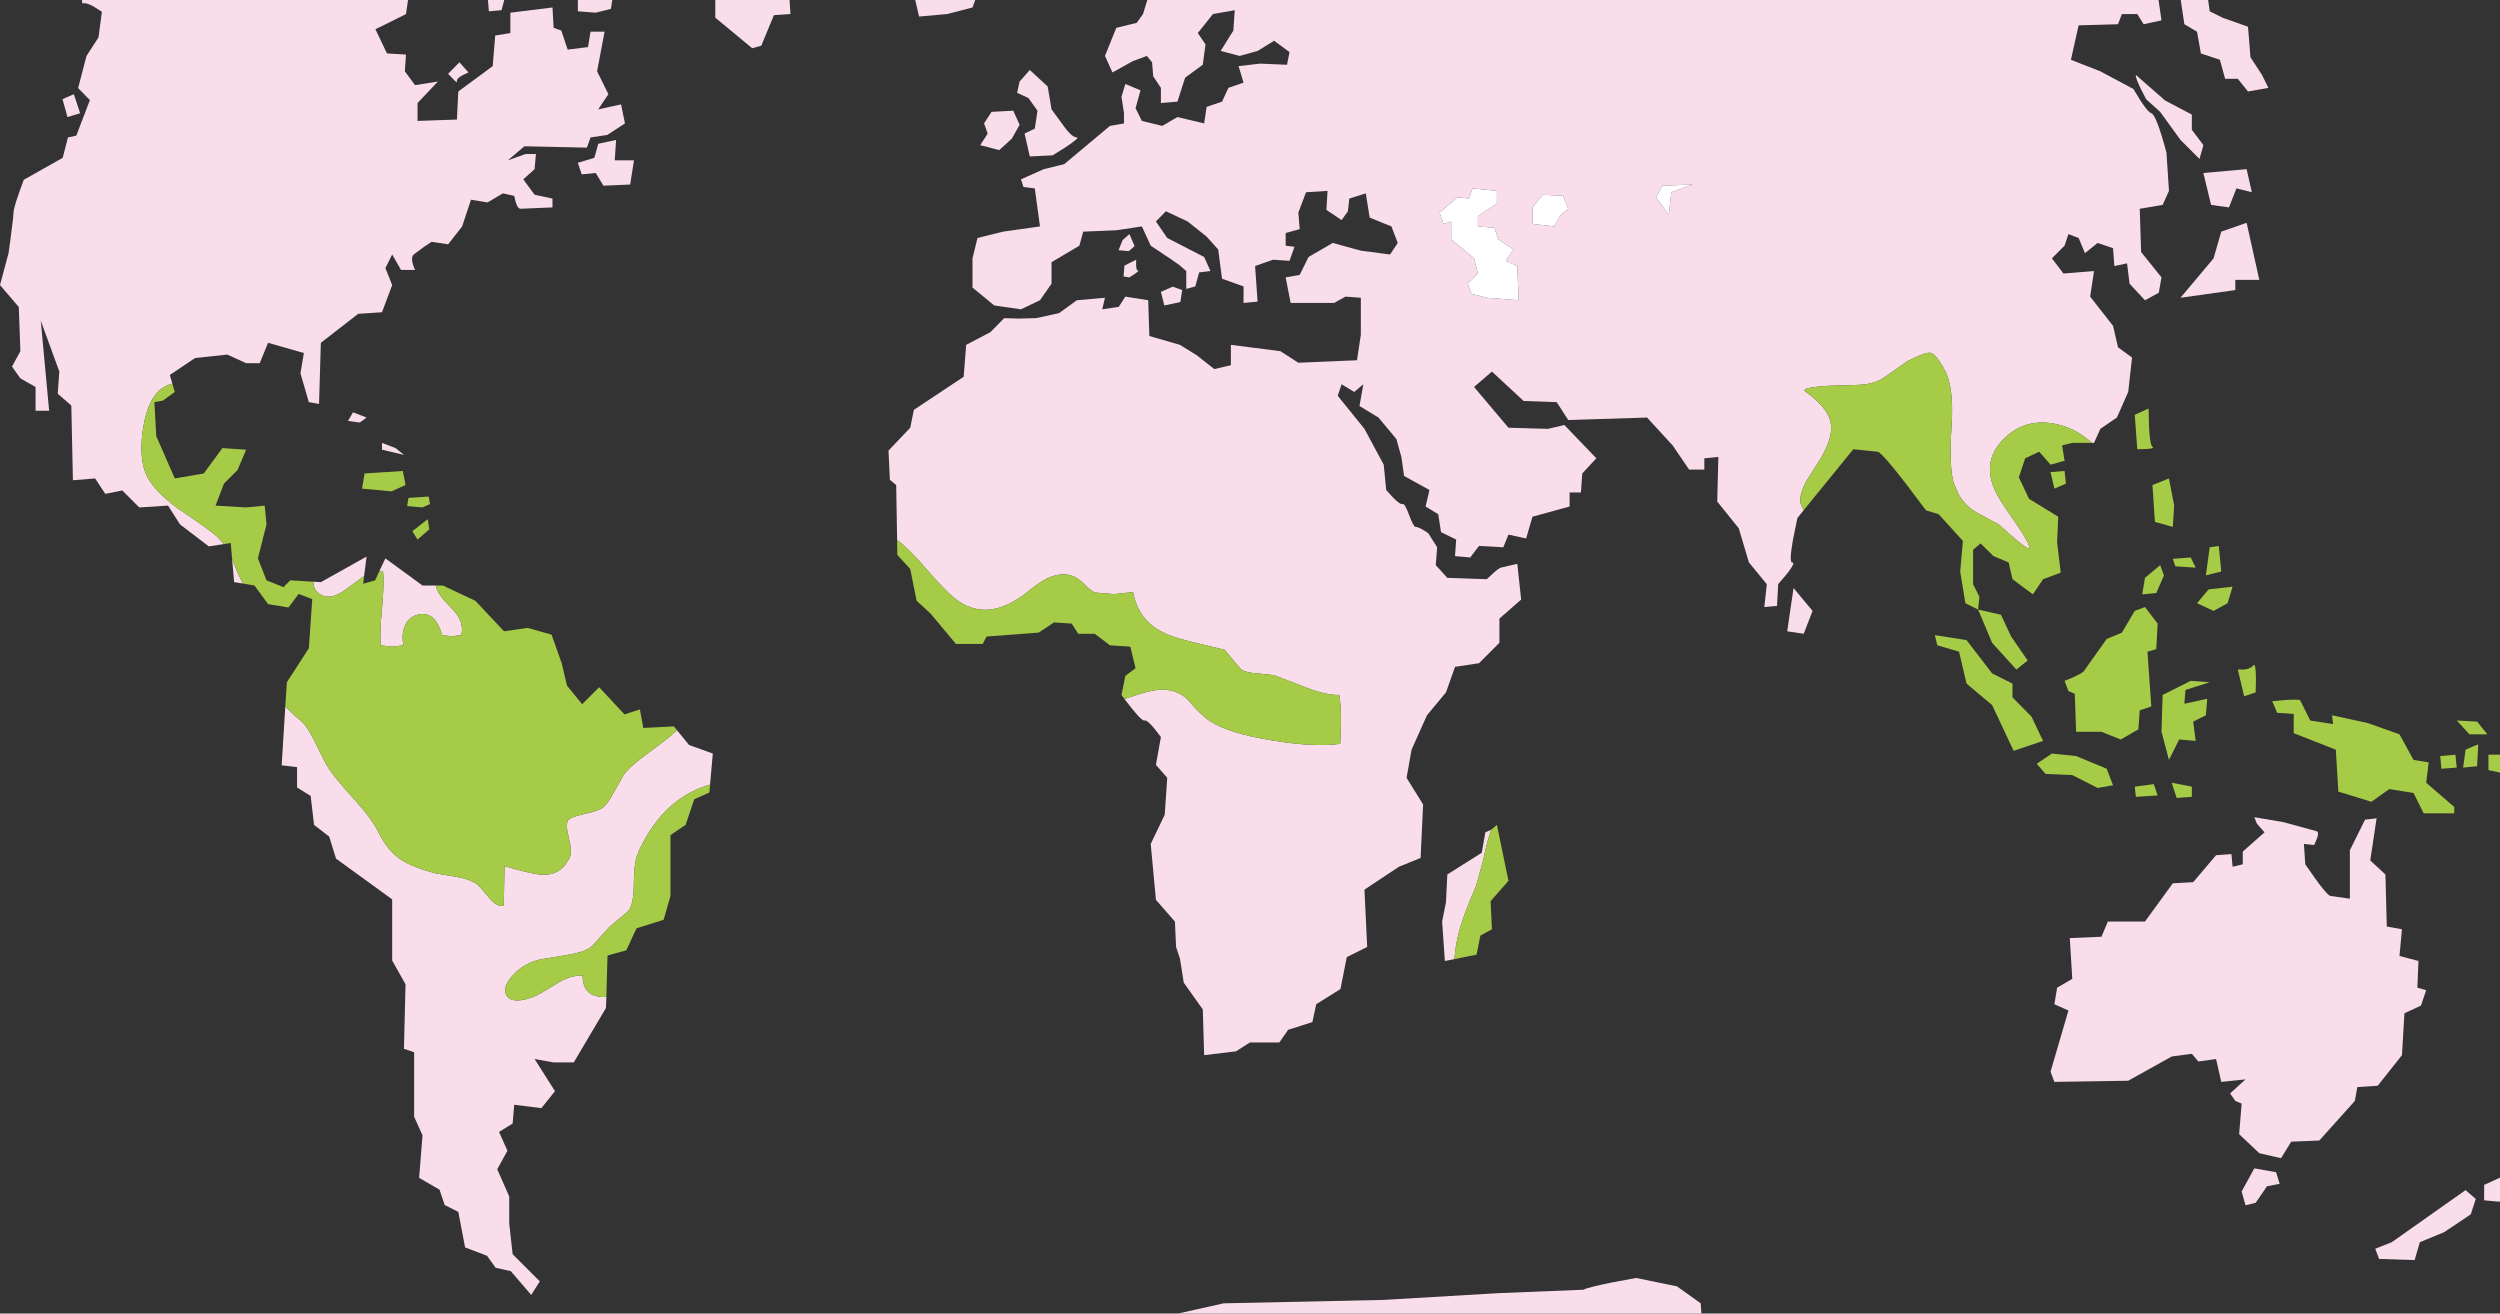 <?xml version="1.0" encoding="UTF-8" standalone="no"?>
<svg xmlns:xlink="http://www.w3.org/1999/xlink" height="290.05px" width="552.05px" xmlns="http://www.w3.org/2000/svg">
  <rect width="100%" height="100%" fill="#333333" stroke="none"/>
  <g transform="matrix(1.0, 0.0, 0.0, 1.0, 276.0, 145.0)">
    <path d="M-190.9 -21.7 L-182.7 -15.7 -179.75 -15.7 Q-179.6 -13.95 -176.25 -10.65 -173.35 -7.7 -174.15 -4.75 L-176.3 -4.5 -178.4 -4.75 Q-179.9 -10.4 -184.0 -9.2 -185.65 -8.7 -186.5 -7.0 -187.45 -5.05 -186.9 -2.5 L-189.4 -2.2 -191.95 -2.5 Q-192.15 -5.3 -191.65 -10.6 -191.15 -15.9 -191.4 -18.75 L-192.25 -18.85 -190.9 -21.7" fill="#f9ddea" fill-rule="evenodd" stroke="none"/>
    <path d="M-204.05 -13.3 Q-206.7 -13.85 -206.85 -16.55 L-205.15 -16.45 -195.05 -22.1 -195.6 -17.8 -199.9 -14.65 Q-202.4 -12.95 -204.05 -13.3" fill="#f9ddea" fill-rule="evenodd" stroke="none"/>
    <path d="M-118.6 21.4 L-119.2 28.25 Q-128.0 30.75 -133.35 39.85 -135.1 42.85 -135.6 44.85 -136.0 46.65 -136.05 50.65 -136.1 54.8 -137.3 56.2 L-141.5 59.75 -145.25 63.9 Q-146.75 65.25 -150.65 65.85 L-156.7 66.85 Q-160.05 67.7 -162.0 69.6 -165.35 72.8 -164.15 74.8 -162.95 76.8 -158.5 75.25 -157.2 74.8 -153.15 72.25 -150.15 70.35 -147.35 70.4 -147.35 75.4 -142.1 75.15 L-142.2 77.6 -149.3 89.6 -153.8 89.6 -157.95 88.85 -153.45 95.95 -156.45 99.7 -162.45 98.95 -162.8 103.1 -165.8 104.95 -163.95 109.1 -166.2 113.2 -163.55 119.2 -163.55 125.2 -162.8 131.95 -156.8 137.95 -158.7 140.95 -163.2 135.7 -166.55 134.95 -168.45 132.3 -173.3 130.45 -174.8 122.6 -177.8 121.1 -178.95 117.7 -183.45 115.1 -182.7 105.7 -184.55 101.6 -184.55 87.35 -186.8 86.6 -186.45 72.35 -189.4 67.1 -189.4 53.6 -201.8 44.6 -203.3 39.75 -206.65 37.15 -207.4 30.75 -210.4 28.9 -210.4 24.4 -213.8 24.0 -213.0 11.0 -210.8 13.15 Q-209.2 14.35 -208.55 15.25 -207.45 16.75 -206.2 19.35 L-204.05 23.65 Q-202.55 26.3 -198.05 31.2 -193.85 35.8 -192.4 38.85 -190.45 42.8 -187.5 44.8 -184.95 46.5 -179.85 47.85 L-175.3 48.6 Q-172.6 49.05 -170.9 50.1 -170.25 50.5 -168.0 53.25 -166.35 55.25 -164.75 55.05 L-164.6 46.25 Q-159.6 47.75 -156.95 48.1 -152.25 48.65 -150.2 44.35 -149.6 43.15 -150.4 40.0 -151.15 37.0 -150.55 36.15 -150.0 35.4 -146.95 34.75 -143.65 34.0 -142.75 33.25 -141.6 32.2 -140.3 29.7 L-138.15 25.9 Q-136.75 24.15 -133.55 21.8 L-128.7 18.15 -126.5 16.25 -123.85 19.5 -118.6 21.4" fill="#f9ddea" fill-rule="evenodd" stroke="none"/>
    <path d="M-224.75 -21.6 Q-223.4 -18.05 -222.45 -16.35 L-222.35 -16.15 -224.3 -16.45 -224.75 -21.6" fill="#f9ddea" fill-rule="evenodd" stroke="none"/>
    <path d="M-163.3 -137.7 L-163.3 -142.2 -154.0 -143.35 -153.75 -138.85 -152.05 -138.25 -150.65 -134.05 -146.15 -134.6 -145.6 -138.0 -142.5 -138.0 -144.15 -129.25 -141.65 -124.2 -143.9 -120.85 -138.85 -121.95 -138.0 -117.75 -141.9 -115.2 -145.6 -114.65 -146.4 -112.4 -160.2 -112.7 -163.85 -109.6 -159.9 -111.0 -157.65 -111.0 -157.95 -107.65 -160.45 -105.4 -157.95 -102.0 -154.0 -101.15 -154.0 -99.2 -161.05 -98.9 Q-161.9 -98.9 -162.45 -101.75 L-164.95 -102.3 -168.35 -100.3 -172.0 -100.9 -173.95 -95.0 -177.05 -91.05 -180.7 -91.6 -182.35 -90.5 -184.65 -88.8 Q-185.5 -87.95 -184.35 -85.4 L-187.45 -85.4 -189.4 -88.8 -190.9 -85.8 -189.4 -82.05 -191.65 -76.05 -196.9 -75.7 -205.15 -69.3 -205.55 -55.8 -207.8 -56.2 -209.65 -62.55 -208.9 -67.05 -216.8 -69.3 -218.65 -64.8 -221.65 -64.8 -225.8 -66.7 -232.9 -65.95 -238.5 -62.2 -237.95 -60.3 -239.0 -59.95 -240.2 -59.3 Q-243.4 -56.95 -244.4 -50.45 -245.35 -44.4 -243.85 -40.5 -242.4 -36.9 -236.7 -32.7 -230.25 -28.4 -228.05 -26.5 L-226.55 -24.85 -229.9 -24.35 -236.25 -29.2 -238.9 -33.35 -245.25 -32.95 -249.0 -36.7 -252.75 -35.95 -255.0 -39.35 -259.9 -38.95 -260.25 -55.45 -263.25 -58.05 -262.9 -62.95 -267.0 -74.2 -265.15 -54.3 -268.15 -54.3 -268.15 -59.55 -271.5 -61.45 -273.35 -64.05 -271.5 -67.45 -271.85 -77.2 -276.0 -82.05 -274.1 -89.15 -273.55 -93.25 Q-273.0 -97.45 -273.0 -98.15 -273.0 -99.3 -270.75 -105.3 L-262.15 -110.15 -261.0 -114.65 -259.15 -115.05 -256.15 -122.9 -258.75 -125.55 -256.9 -132.65 -254.25 -136.75 -253.5 -142.4 -255.15 -143.45 Q-256.95 -144.5 -257.65 -144.25 -257.9 -144.15 -257.9 -145.0 L-185.9 -145.0 -186.35 -141.9 Q-189.7 -140.2 -193.1 -138.55 L-190.55 -133.2 -186.35 -132.95 -186.6 -129.25 -184.35 -126.2 -179.3 -127.0 -183.8 -122.25 -183.8 -118.3 -175.1 -118.6 -174.8 -124.8 -167.2 -130.4 -166.65 -137.15 -163.3 -137.7" fill="#f9ddea" fill-rule="evenodd" stroke="none"/>
    <path d="M-119.2 28.25 L-119.35 30.0 -122.7 31.5 -124.6 37.15 -127.95 39.4 -127.95 52.85 -129.45 58.1 -135.45 60.0 -137.7 64.85 -141.85 66.0 -142.1 75.15 Q-147.35 75.4 -147.35 70.4 -150.15 70.35 -153.15 72.25 -157.2 74.8 -158.5 75.25 -162.95 76.8 -164.15 74.8 -165.35 72.8 -162.0 69.6 -160.05 67.7 -156.7 66.85 L-150.65 65.85 Q-146.75 65.25 -145.25 63.9 L-141.5 59.75 -137.3 56.2 Q-136.1 54.8 -136.05 50.65 -136.0 46.65 -135.6 44.85 -135.1 42.85 -133.35 39.85 -128.0 30.75 -119.2 28.25" fill="#a6cb46" fill-rule="evenodd" stroke="none"/>
    <path d="M-243.85 -40.5 Q-245.35 -44.4 -244.4 -50.45 -243.4 -56.95 -240.2 -59.3 L-239.0 -59.95 -237.95 -60.3 -237.4 -58.45 -240.0 -56.55 -241.9 -56.2 -241.5 -48.7 -237.4 -39.35 -231.0 -40.45 -226.9 -46.05 -221.65 -45.7 -223.55 -41.2 -226.55 -38.2 -228.4 -33.35 -221.65 -32.95 -217.55 -33.35 -217.15 -29.2 -219.05 -21.7 -217.15 -16.85 -213.4 -15.35 -211.9 -16.85 -206.85 -16.55 Q-206.7 -13.85 -204.05 -13.3 -202.4 -12.95 -199.9 -14.65 L-195.6 -17.8 -195.8 -16.1 -193.15 -16.85 -192.25 -18.85 -191.4 -18.75 Q-191.15 -15.9 -191.65 -10.6 -192.15 -5.3 -191.95 -2.5 L-189.4 -2.2 -186.9 -2.5 Q-187.45 -5.05 -186.5 -7.0 -185.65 -8.7 -184.0 -9.2 -179.9 -10.4 -178.4 -4.75 L-176.3 -4.5 -174.15 -4.75 Q-173.35 -7.7 -176.25 -10.65 -179.6 -13.95 -179.75 -15.7 L-178.2 -15.7 -171.05 -12.35 -164.7 -5.6 -159.45 -6.35 -154.2 -4.85 -151.95 1.5 -150.8 6.4 -147.45 10.5 -143.7 6.75 -138.1 12.75 -134.7 11.65 -133.95 15.75 -127.2 15.4 -126.5 16.25 -128.7 18.15 -133.55 21.8 Q-136.75 24.15 -138.15 25.9 L-140.3 29.7 Q-141.6 32.2 -142.75 33.25 -143.65 34.0 -146.95 34.75 -150.0 35.4 -150.55 36.15 -151.15 37.0 -150.4 40.0 -149.6 43.15 -150.2 44.35 -152.25 48.65 -156.95 48.1 -159.6 47.75 -164.6 46.25 L-164.75 55.05 Q-166.35 55.25 -168.0 53.25 -170.25 50.5 -170.9 50.1 -172.6 49.05 -175.3 48.6 L-179.85 47.85 Q-184.95 46.5 -187.5 44.8 -190.45 42.8 -192.4 38.85 -193.85 35.8 -198.05 31.2 -202.55 26.3 -204.05 23.65 L-206.2 19.35 Q-207.45 16.75 -208.55 15.25 -209.2 14.35 -210.8 13.15 L-213.0 11.0 -212.65 5.65 -207.8 -1.85 -207.05 -12.7 -210.05 -13.85 -212.3 -10.85 -216.8 -11.6 -219.8 -15.7 -222.35 -16.15 -222.45 -16.35 Q-223.4 -18.05 -224.75 -21.6 L-225.05 -25.1 -226.55 -24.85 -228.05 -26.5 Q-230.25 -28.4 -236.7 -32.7 -242.4 -36.9 -243.85 -40.5" fill="#a6cb46" fill-rule="evenodd" stroke="none"/>
    <path d="M-186.45 -37.9 L-189.55 -36.5 -196.05 -37.1 -195.5 -40.45 -187.05 -41.0 -186.45 -37.9" fill="#a6cb46" fill-rule="evenodd" stroke="none"/>
    <path d="M-181.35 -35.35 L-181.05 -33.7 -182.7 -32.95 -186.1 -33.25 -185.8 -35.05 -181.35 -35.35" fill="#a6cb46" fill-rule="evenodd" stroke="none"/>
    <path d="M-109.9 -134.35 L-118.05 -141.1 -118.05 -145.0 -101.65 -145.0 -101.45 -141.9 -105.1 -141.65 -107.9 -134.9 -109.9 -134.35" fill="#f9ddea" fill-rule="evenodd" stroke="none"/>
    <path d="M-144.75 -110.15 L-143.9 -113.25 -139.95 -114.1 -140.25 -109.6 -136.0 -109.6 -136.85 -104.25 -142.75 -104.0 -144.45 -106.8 -147.55 -106.5 -148.4 -109.05 -144.75 -110.15" fill="#f9ddea" fill-rule="evenodd" stroke="none"/>
    <path d="M-164.65 -145.0 L-165.25 -142.75 -168.05 -142.5 -168.25 -145.0 -164.65 -145.0" fill="#f9ddea" fill-rule="evenodd" stroke="none"/>
    <path d="M-141.1 -143.05 L-144.45 -142.2 -148.4 -142.5 -148.4 -145.0 -140.8 -145.0 -141.1 -143.05" fill="#f9ddea" fill-rule="evenodd" stroke="none"/>
    <path d="M-172.55 -129.0 Q-175.35 -127.85 -175.1 -127.0 -174.9 -126.5 -175.95 -127.55 L-177.05 -128.7 -174.55 -131.25 -172.55 -129.0" fill="#f9ddea" fill-rule="evenodd" stroke="none"/>
    <path d="M-258.3 -120.0 L-261.1 -119.15 -262.2 -123.1 -259.7 -124.2 -258.3 -120.0" fill="#f9ddea" fill-rule="evenodd" stroke="none"/>
    <path d="M-73.05 -141.35 L-73.9 -145.0 -60.65 -145.0 -61.25 -143.35 -66.85 -141.9 -73.05 -141.35" fill="#f9ddea" fill-rule="evenodd" stroke="none"/>
    <path d="M54.55 -100.05 L54.55 -102.85 49.2 -103.4 48.35 -101.15 45.85 -101.45 41.9 -98.05 42.75 -95.55 44.45 -96.1 44.45 -92.15 49.5 -87.95 50.35 -84.6 48.1 -82.35 48.95 -80.1 52.3 -79.25 59.35 -78.7 59.05 -86.25 56.5 -87.4 58.2 -89.9 54.85 -92.15 54.0 -94.7 50.35 -95.0 50.35 -97.25 54.55 -100.05 M69.15 -101.75 L64.65 -102.0 62.4 -99.2 62.4 -95.55 67.2 -95.0 68.6 -97.5 70.3 -98.9 69.15 -101.75 M25.6 -102.3 L21.95 -101.15 21.65 -98.35 20.25 -96.4 16.9 -98.65 17.15 -102.85 12.4 -102.55 10.7 -98.05 11.0 -94.4 7.9 -93.55 7.9 -90.75 9.85 -90.5 8.75 -87.4 5.1 -87.65 1.15 -86.25 1.7 -78.4 -1.4 -78.1 -1.4 -81.75 -6.15 -83.45 -7.0 -89.9 -9.55 -92.75 -13.75 -96.1 -18.55 -98.35 -20.75 -96.1 -18.25 -92.45 -10.1 -88.25 -8.7 -85.15 -11.2 -84.85 -12.05 -81.75 -14.05 -81.2 -14.05 -85.15 -15.55 -86.45 -17.7 -87.95 -21.9 -90.75 -23.85 -95.0 -29.5 -94.15 -36.8 -93.85 -37.65 -90.75 -43.8 -87.1 -43.8 -82.35 -46.35 -78.7 -50.55 -76.7 -56.45 -77.55 -61.25 -81.5 -61.25 -87.95 -60.15 -92.45 -54.5 -93.85 -46.35 -95.0 -47.5 -103.4 -50.0 -103.7 -50.55 -105.4 -45.5 -107.65 -41.0 -108.75 -30.9 -117.2 -27.8 -117.75 -27.8 -120.0 -28.35 -123.65 -27.5 -126.45 -24.15 -125.05 -25.25 -121.1 -23.85 -118.3 -19.35 -117.2 -16.0 -119.15 -10.1 -117.75 -9.55 -121.4 -6.15 -122.55 -4.75 -125.6 -1.4 -126.75 -2.5 -130.4 2.25 -130.95 8.2 -130.7 8.75 -133.5 5.35 -136.0 1.7 -133.75 -2.25 -132.65 -6.45 -133.75 -3.65 -138.25 -3.35 -142.75 -8.15 -141.9 -11.5 -137.7 -9.8 -135.2 -10.4 -130.7 -14.3 -127.85 -16.0 -122.55 -19.65 -122.25 -19.65 -125.6 -21.35 -128.15 -21.6 -131.25 -22.75 -132.65 -25.85 -131.5 -30.35 -129.0 -32.0 -132.65 -29.5 -138.85 -25.0 -139.95 -23.6 -141.9 -22.65 -145.0 200.65 -145.0 201.3 -140.5 197.35 -139.65 195.95 -141.9 192.55 -141.9 191.7 -139.65 183.0 -139.4 181.3 -131.8 187.8 -129.25 195.1 -125.35 196.65 -122.8 Q198.35 -120.2 199.05 -120.0 200.15 -119.7 202.4 -111.3 L202.95 -102.85 201.55 -99.75 196.5 -98.9 196.8 -89.35 201.3 -83.75 200.7 -80.35 197.65 -78.7 194.25 -82.35 193.7 -86.85 190.9 -86.25 190.6 -90.2 187.2 -91.35 184.4 -89.1 183.0 -92.45 180.75 -93.3 179.9 -90.75 177.1 -87.95 179.65 -84.6 186.4 -85.15 185.55 -79.5 190.6 -73.05 191.7 -68.3 194.8 -66.05 193.95 -58.45 191.45 -52.8 187.8 -50.3 186.4 -47.2 185.95 -47.2 Q182.0 -50.8 177.05 -51.55 171.55 -52.35 167.55 -49.05 160.95 -43.6 164.9 -35.95 165.85 -34.15 168.9 -29.8 171.5 -26.15 172.15 -24.2 172.7 -22.55 165.35 -29.2 L160.45 -31.85 Q157.95 -33.3 156.55 -35.75 L155.45 -38.25 Q154.35 -41.8 154.95 -51.0 155.5 -59.35 153.5 -63.15 151.55 -66.85 150.25 -67.1 149.25 -67.3 145.2 -65.25 L140.2 -61.75 Q137.95 -60.1 134.05 -60.0 L127.6 -59.8 Q121.5 -59.4 122.65 -58.55 127.45 -55.1 128.2 -51.95 129.0 -48.7 125.95 -43.6 L122.9 -38.8 Q121.05 -35.4 121.7 -33.55 L122.3 -32.35 120.9 -30.6 119.9 -25.7 Q119.05 -20.8 119.75 -20.8 120.9 -20.8 116.65 -16.0 L116.4 -11.2 113.6 -10.95 114.15 -16.0 110.2 -20.8 107.95 -28.35 103.2 -34.25 103.45 -44.1 100.35 -43.8 100.35 -41.3 97.0 -41.3 93.35 -46.65 87.7 -52.8 70.3 -52.25 67.75 -56.2 60.45 -56.45 53.45 -62.95 49.5 -59.55 57.1 -50.55 65.8 -50.3 69.45 -51.15 76.5 -43.8 73.4 -40.45 73.1 -36.25 70.6 -36.25 70.6 -33.15 62.4 -30.9 61.0 -26.1 57.1 -26.95 55.95 -24.15 50.6 -24.45 48.65 -21.9 45.3 -22.2 45.55 -25.85 Q43.9 -26.65 42.2 -27.5 L41.6 -31.45 38.8 -33.15 39.65 -36.8 34.05 -39.9 33.45 -44.1 32.35 -48.05 28.4 -52.8 24.2 -55.35 25.05 -60.15 23.05 -58.45 20.25 -60.15 19.4 -57.6 25.3 -50.3 29.55 -42.4 30.1 -36.8 31.6 -35.15 Q33.2 -33.5 33.75 -33.7 34.2 -33.85 35.15 -31.3 36.15 -28.65 36.55 -28.65 37.4 -28.65 39.4 -27.25 L41.35 -24.15 41.05 -20.2 43.6 -17.4 52.3 -17.1 53.55 -18.25 Q54.85 -19.45 55.4 -19.65 L59.05 -20.5 59.9 -12.6 55.1 -8.4 55.1 -3.05 50.6 1.45 45.3 2.25 43.3 7.9 39.1 12.95 35.7 20.55 34.6 26.75 38.25 32.65 37.7 44.45 32.9 46.4 25.3 51.45 25.9 64.1 21.4 66.35 20.0 73.4 14.65 76.75 13.8 80.7 8.45 82.4 6.5 85.2 0.0 85.2 -3.05 87.15 -10.1 88.0 -10.4 77.9 -14.6 72.0 -15.45 66.65 -16.3 64.1 -16.55 58.5 -20.75 53.7 -21.9 41.35 -18.8 34.9 -18.25 26.75 -20.75 23.9 -19.65 17.75 -21.15 15.8 Q-22.75 13.9 -23.3 14.1 -23.95 14.3 -27.7 9.35 L-24.15 8.2 Q-22.1 7.55 -20.4 7.35 -16.45 6.95 -13.8 9.4 -11.05 12.7 -8.95 14.15 -4.9 16.9 4.9 18.5 14.25 20.05 19.95 19.25 20.35 12.2 19.75 8.45 16.85 8.55 12.5 6.85 L5.35 4.1 1.65 3.7 Q-0.7 3.6 -1.95 2.8 L-3.95 0.45 -5.55 -1.5 -12.35 -3.15 Q-16.25 -4.05 -18.4 -5.0 -24.55 -7.6 -25.8 -14.25 L-30.0 -13.8 -34.1 -14.15 Q-35.0 -14.4 -36.9 -16.3 -38.6 -18.0 -40.65 -18.15 -42.75 -18.3 -45.0 -17.15 -46.65 -16.3 -49.05 -14.35 -58.1 -7.05 -65.4 -13.05 -67.3 -14.6 -71.5 -19.4 -75.35 -23.9 -77.9 -25.75 L-78.1 -37.9 -79.5 -39.05 -79.8 -45.5 -75.0 -50.55 -74.2 -54.5 -63.2 -61.8 -62.65 -68.85 -57.3 -71.65 -54.25 -74.75 -51.05 -74.65 -47.2 -74.75 -42.15 -75.85 -38.2 -78.7 -32.0 -79.25 -32.6 -76.7 -28.95 -77.25 -27.5 -79.5 -22.45 -78.7 -22.2 -70.8 -15.45 -68.85 -11.8 -66.6 -7.85 -63.5 -4.2 -64.35 -4.2 -68.85 6.75 -67.45 10.7 -64.9 23.65 -65.45 24.5 -71.1 24.5 -79.25 21.1 -79.5 18.6 -78.1 9.0 -78.1 7.9 -83.75 11.0 -84.3 12.95 -88.25 18.3 -91.35 24.5 -89.65 30.95 -88.8 32.65 -91.35 31.25 -95.0 26.45 -96.95 25.6 -102.3 M91.1 -104.0 L89.7 -101.45 92.5 -97.5 93.05 -102.55 97.85 -104.25 91.1 -104.0" fill="#f9ddea" fill-rule="evenodd" stroke="none"/>
    <path d="M-64.9 -2.8 L-70.55 -9.55 -73.6 -12.35 -75.0 -19.35 -77.85 -22.45 -77.9 -25.75 Q-75.35 -23.9 -71.5 -19.4 -67.3 -14.6 -65.4 -13.05 -58.1 -7.05 -49.05 -14.35 -46.65 -16.3 -45.0 -17.15 -42.75 -18.3 -40.65 -18.15 -38.6 -18.0 -36.9 -16.3 -35.0 -14.4 -34.1 -14.15 L-30.0 -13.8 -25.8 -14.25 Q-24.55 -7.6 -18.4 -5.0 -16.25 -4.05 -12.35 -3.15 L-5.55 -1.5 -3.95 0.45 -1.95 2.8 Q-0.7 3.6 1.65 3.7 L5.35 4.1 12.5 6.85 Q16.85 8.55 19.75 8.45 20.35 12.2 19.95 19.25 14.25 20.05 4.9 18.5 -4.9 16.9 -8.95 14.15 -11.05 12.7 -13.8 9.4 -16.45 6.95 -20.4 7.35 -22.1 7.55 -24.15 8.2 L-27.7 9.35 -28.35 8.45 -27.5 4.25 -25.25 2.55 -26.4 -2.2 -30.9 -2.5 -34.25 -5.05 -37.9 -5.05 -39.35 -7.3 -43.25 -7.55 -46.65 -5.3 -58.15 -4.45 -59.0 -2.8 -64.9 -2.8" fill="#a6cb46" fill-rule="evenodd" stroke="none"/>
    <path d="M128.2 -51.95 Q127.45 -55.1 122.65 -58.55 121.5 -59.4 127.6 -59.8 L134.05 -60.0 Q137.95 -60.1 140.2 -61.75 L145.2 -65.25 Q149.25 -67.3 150.25 -67.1 151.55 -66.85 153.5 -63.15 155.5 -59.35 154.95 -51.0 154.35 -41.8 155.45 -38.25 L156.55 -35.75 Q157.95 -33.3 160.45 -31.85 L165.35 -29.2 Q172.7 -22.55 172.15 -24.2 171.5 -26.15 168.9 -29.8 165.85 -34.15 164.9 -35.95 160.95 -43.6 167.55 -49.05 171.55 -52.35 177.05 -51.55 182.0 -50.8 185.95 -47.2 L181.6 -47.2 179.35 -46.65 179.9 -43.25 176.8 -42.4 174.3 -45.25 171.2 -43.8 169.8 -39.6 172.05 -34.85 178.5 -30.9 178.25 -25.25 179.05 -18.55 175.15 -17.1 172.9 -13.75 168.4 -17.1 167.55 -20.8 164.2 -22.2 161.35 -25.0 159.7 -23.6 159.7 -16.0 161.1 -13.2 160.8 -10.4 158.0 -11.8 156.85 -18.8 157.45 -25.55 152.1 -31.45 149.3 -32.3 Q139.7 -45.25 138.6 -45.25 L133.25 -45.8 122.3 -32.35 121.7 -33.55 Q121.05 -35.4 122.9 -38.8 L125.95 -43.6 Q129.0 -48.7 128.2 -51.95" fill="#a6cb46" fill-rule="evenodd" stroke="none"/>
    <path d="M223.5 -128.45 L224.9 -125.6 220.4 -124.8 218.15 -127.6 215.35 -127.6 214.2 -131.8 210.0 -133.2 209.15 -138.0 206.35 -139.65 205.55 -145.0 211.6 -145.0 211.95 -142.5 214.75 -141.1 220.4 -139.1 220.95 -132.35 223.5 -128.45" fill="#f9ddea" fill-rule="evenodd" stroke="none"/>
    <path d="M201.0 -120.3 L197.9 -123.1 196.7 -125.45 Q195.5 -127.9 195.65 -128.45 L202.1 -122.8 208.0 -119.7 208.0 -116.35 210.55 -112.95 209.7 -109.9 205.5 -114.1 201.0 -120.3" fill="#f9ddea" fill-rule="evenodd" stroke="none"/>
    <path d="M210.55 -106.8 L220.1 -107.65 221.25 -102.55 217.85 -103.4 216.2 -99.2 212.25 -99.75 210.55 -106.8" fill="#f9ddea" fill-rule="evenodd" stroke="none"/>
    <path d="M217.6 -80.95 L205.5 -79.25 212.8 -87.95 214.5 -93.85 220.1 -95.8 222.9 -83.2 217.6 -83.2 217.6 -80.95" fill="#f9ddea" fill-rule="evenodd" stroke="none"/>
    <path d="M198.45 -54.8 L198.55 -50.8 Q198.75 -46.7 199.3 -46.35 200.15 -45.8 195.95 -45.8 L195.4 -53.4 198.45 -54.8" fill="#a6cb46" fill-rule="evenodd" stroke="none"/>
    <path d="M176.8 -40.75 L179.9 -41.0 180.2 -38.2 177.65 -37.1 176.8 -40.75" fill="#a6cb46" fill-rule="evenodd" stroke="none"/>
    <path d="M199.85 -29.75 L199.3 -37.9 202.95 -39.35 204.1 -33.4 203.8 -28.65 199.85 -29.75" fill="#a6cb46" fill-rule="evenodd" stroke="none"/>
    <path d="M165.85 -9.25 L168.1 -4.45 171.75 0.85 169.25 2.85 163.9 -3.05 160.8 -10.4 165.85 -9.25" fill="#a6cb46" fill-rule="evenodd" stroke="none"/>
    <path d="M156.6 -1.1 L151.8 -2.5 151.25 -4.75 158.25 -3.65 163.9 3.7 168.4 5.95 168.4 9.0 172.6 13.25 175.15 18.6 168.65 20.8 163.9 10.7 158.25 5.95 156.6 -1.1" fill="#a6cb46" fill-rule="evenodd" stroke="none"/>
    <path d="M118.65 -5.6 L120.05 -15.15 124.25 -10.1 122.3 -5.05 118.65 -5.6" fill="#f9ddea" fill-rule="evenodd" stroke="none"/>
    <path d="M51.2 43.3 L52.0 38.8 53.3 38.2 Q52.5 40.25 51.55 44.8 L49.95 50.65 Q47.7 55.85 46.75 58.8 45.45 62.8 45.15 66.8 L43.05 67.2 42.45 58.5 43.3 54.25 43.6 48.1 51.2 43.3" fill="#f9ddea" fill-rule="evenodd" stroke="none"/>
    <path d="M51.55 44.8 Q52.5 40.25 53.3 38.2 L54.55 37.15 57.1 49.5 53.15 54.0 53.45 60.2 50.9 61.6 50.05 65.8 45.15 66.8 Q45.45 62.8 46.75 58.8 47.7 55.85 49.95 50.65 L51.55 44.8" fill="#a6cb46" fill-rule="evenodd" stroke="none"/>
    <path d="M181.6 26.15 L175.7 25.9 173.75 23.65 177.1 21.4 182.45 21.95 189.2 24.75 190.6 28.4 187.2 29.0 181.6 26.15" fill="#a6cb46" fill-rule="evenodd" stroke="none"/>
    <path d="M192.55 -5.3 L195.4 -10.1 197.65 -10.95 200.45 -7.3 200.15 -1.65 198.2 -1.1 199.05 11.0 196.5 11.85 196.2 16.05 192.3 18.3 188.05 16.6 182.45 16.6 182.15 8.2 180.75 7.6 179.9 5.35 Q184.15 3.7 184.4 2.85 L189.2 -3.9 192.55 -5.3" fill="#a6cb46" fill-rule="evenodd" stroke="none"/>
    <path d="M201.0 -20.2 L201.85 -17.95 200.15 -14.05 197.05 -13.75 197.65 -17.4 201.0 -20.2" fill="#a6cb46" fill-rule="evenodd" stroke="none"/>
    <path d="M207.75 -21.9 L208.85 -19.65 204.35 -19.95 203.8 -21.6 207.75 -21.9" fill="#a6cb46" fill-rule="evenodd" stroke="none"/>
    <path d="M213.95 -24.45 L214.5 -18.8 211.1 -17.95 211.95 -24.15 213.95 -24.45" fill="#a6cb46" fill-rule="evenodd" stroke="none"/>
    <path d="M215.9 -11.8 L212.8 -10.1 209.15 -11.8 211.7 -14.85 217.0 -15.45 215.9 -11.8" fill="#a6cb46" fill-rule="evenodd" stroke="none"/>
    <path d="M211.95 5.65 L206.6 7.35 206.35 10.4 211.4 9.3 211.1 12.95 208.3 14.35 208.85 18.6 205.2 18.3 202.95 22.8 201.3 16.6 201.55 8.45 207.75 5.35 211.95 5.65" fill="#a6cb46" fill-rule="evenodd" stroke="none"/>
    <path d="M221.5 2.0 Q222.35 0.85 222.1 7.9 L219.55 8.75 218.15 2.85 219.5 2.85 Q220.95 2.7 221.5 2.0" fill="#a6cb46" fill-rule="evenodd" stroke="none"/>
    <path d="M246.8 14.65 L253.85 17.15 256.95 22.8 260.3 23.35 259.75 27.85 265.95 33.2 265.95 34.6 259.2 34.6 256.95 30.1 251.6 29.25 247.65 32.05 240.35 29.8 239.8 20.55 230.5 16.9 230.5 12.65 226.85 12.4 225.75 9.85 228.4 9.6 Q231.2 9.4 231.9 9.6 L234.15 14.1 239.2 14.9 238.95 12.95 246.8 14.65" fill="#a6cb46" fill-rule="evenodd" stroke="none"/>
    <path d="M195.4 28.7 L199.6 28.15 200.45 30.65 195.65 30.95 195.4 28.7" fill="#a6cb46" fill-rule="evenodd" stroke="none"/>
    <path d="M204.65 31.2 L203.55 27.85 208.0 28.7 208.0 30.95 204.65 31.2" fill="#a6cb46" fill-rule="evenodd" stroke="none"/>
    <path d="M271.0 14.35 L273.25 17.15 269.3 17.15 266.5 14.1 271.0 14.35" fill="#a6cb46" fill-rule="evenodd" stroke="none"/>
    <path d="M271.25 19.4 L271.0 24.2 267.9 24.5 268.45 20.55 269.45 20.1 Q270.55 19.6 271.25 19.4" fill="#a6cb46" fill-rule="evenodd" stroke="none"/>
    <path d="M266.2 21.65 L266.5 24.5 263.1 24.75 262.85 21.95 266.2 21.65" fill="#a6cb46" fill-rule="evenodd" stroke="none"/>
    <path d="M273.5 25.05 L273.5 21.65 276.05 21.65 276.05 25.6 273.5 25.05" fill="#a6cb46" fill-rule="evenodd" stroke="none"/>
    <path d="M246.25 36.0 L248.8 35.7 247.4 45.0 250.75 48.1 251.05 59.6 254.4 60.2 253.85 66.1 258.05 67.2 257.8 73.1 259.75 73.65 258.6 77.05 254.95 78.75 254.4 88.0 249.05 94.75 244.55 95.05 244.0 98.1 236.15 106.85 229.95 107.1 227.7 110.75 222.9 109.65 218.45 105.45 219.0 98.7 217.6 98.1 216.45 96.45 219.85 93.35 214.5 93.9 213.35 88.85 209.45 89.4 208.0 87.7 203.55 88.3 193.95 93.65 177.65 93.9 176.8 91.65 180.75 78.15 177.65 76.75 178.25 73.1 181.6 71.15 181.05 62.15 188.05 61.85 189.45 58.5 197.65 58.5 203.8 50.05 208.3 49.8 213.35 43.85 216.75 43.6 217.0 46.4 219.25 45.85 219.25 43.05 224.05 38.8 222.35 36.85 221.8 35.45 228.25 36.55 235.55 38.55 Q236.4 38.8 235.0 41.6 L232.75 41.35 233.05 45.85 Q237.8 52.85 238.65 52.85 L242.9 53.45 242.9 42.75 246.25 36.0" fill="#f9ddea" fill-rule="evenodd" stroke="none"/>
    <path d="M219.0 118.1 L221.8 113.0 226.6 113.85 227.4 116.4 224.6 116.95 222.1 120.6 219.85 121.15 219.0 118.1" fill="#f9ddea" fill-rule="evenodd" stroke="none"/>
    <path d="M270.7 119.75 L269.6 123.15 263.7 127.1 258.35 129.3 257.2 133.25 249.35 133.0 248.5 130.75 252.15 129.3 268.45 117.8 270.7 119.75" fill="#f9ddea" fill-rule="evenodd" stroke="none"/>
    <path d="M276.05 115.05 L276.05 120.3 275.6 120.35 272.55 120.05 272.55 116.65 276.05 115.05" fill="#f9ddea" fill-rule="evenodd" stroke="none"/>
    <path d="M54.95 140.55 L73.65 139.8 Q74.35 139.35 79.9 138.2 L85.3 137.2 94.3 139.05 99.55 142.8 99.7 145.05 -15.85 145.05 -5.8 142.8 29.45 142.05 54.95 140.55" fill="#f9ddea" fill-rule="evenodd" stroke="none"/>
    <path d="M-55.35 -111.85 L-59.55 -112.95 -57.9 -115.5 -58.7 -117.75 -57.05 -120.3 -52.25 -120.55 -50.85 -117.45 -52.55 -114.4 -55.35 -111.85" fill="#f9ddea" fill-rule="evenodd" stroke="none"/>
    <path d="M-48.6 -129.55 L-44.65 -125.9 -43.8 -120.85 -41.3 -117.45 Q-39.35 -114.65 -38.2 -114.65 -37.5 -114.65 -40.45 -112.65 L-43.55 -110.7 -48.6 -110.45 -49.75 -115.5 -47.5 -116.6 -46.9 -120.55 -48.9 -123.35 -51.4 -124.5 -50.85 -127.0 -48.6 -129.55" fill="#f9ddea" fill-rule="evenodd" stroke="none"/>
    <path d="M45.85 -101.45 L48.35 -101.15 49.2 -103.4 54.55 -102.85 54.55 -100.05 50.35 -97.25 50.35 -95.0 54.0 -94.7 54.85 -92.15 58.2 -89.9 56.5 -87.4 59.05 -86.25 59.35 -78.7 52.3 -79.25 48.95 -80.1 48.1 -82.35 50.35 -84.6 49.5 -87.95 44.45 -92.15 44.45 -96.1 42.75 -95.55 41.9 -98.05 45.85 -101.45" fill="#ffffff" fill-rule="evenodd" stroke="none"/>
    <path d="M62.4 -99.2 L64.65 -102.0 69.15 -101.75 70.3 -98.9 68.6 -97.5 67.2 -95.0 62.4 -95.55 62.4 -99.2" fill="#ffffff" fill-rule="evenodd" stroke="none"/>
    <path d="M89.7 -101.45 L91.1 -104.0 97.85 -104.25 93.05 -102.55 92.5 -97.5 89.7 -101.45" fill="#ffffff" fill-rule="evenodd" stroke="none"/>
    <path d="M-14.95 -80.95 L-15.35 -78.3 -18.9 -77.55 -19.65 -80.55 -17.05 -81.7 -14.95 -80.95" fill="#f9ddea" fill-rule="evenodd" stroke="none"/>
    <path d="M-28.1 -92.0 L-26.6 -93.3 -25.45 -90.65 -26.75 -89.55 -29.0 -89.75 -28.1 -92.0" fill="#f9ddea" fill-rule="evenodd" stroke="none"/>
    <path d="M-27.7 -86.35 L-25.1 -87.65 Q-25.25 -85.25 -24.7 -85.25 -24.35 -85.25 -25.45 -84.5 L-26.6 -83.75 -27.9 -83.95 -27.7 -86.35" fill="#f9ddea" fill-rule="evenodd" stroke="none"/>
    <path d="M-183.8 -25.85 L-184.95 -27.7 -181.55 -30.35 -181.2 -28.1 -183.8 -25.85" fill="#a6cb46" fill-rule="evenodd" stroke="none"/>
    <path d="M-188.65 -46.05 L-186.8 -44.55 -191.65 -45.7 -191.65 -47.2 -188.65 -46.05" fill="#f9ddea" fill-rule="evenodd" stroke="none"/>
    <path d="M-198.05 -53.95 L-195.05 -52.8 -196.55 -51.7 -199.15 -52.05 -198.05 -53.95" fill="#f9ddea" fill-rule="evenodd" stroke="none"/>
  </g>
</svg>
